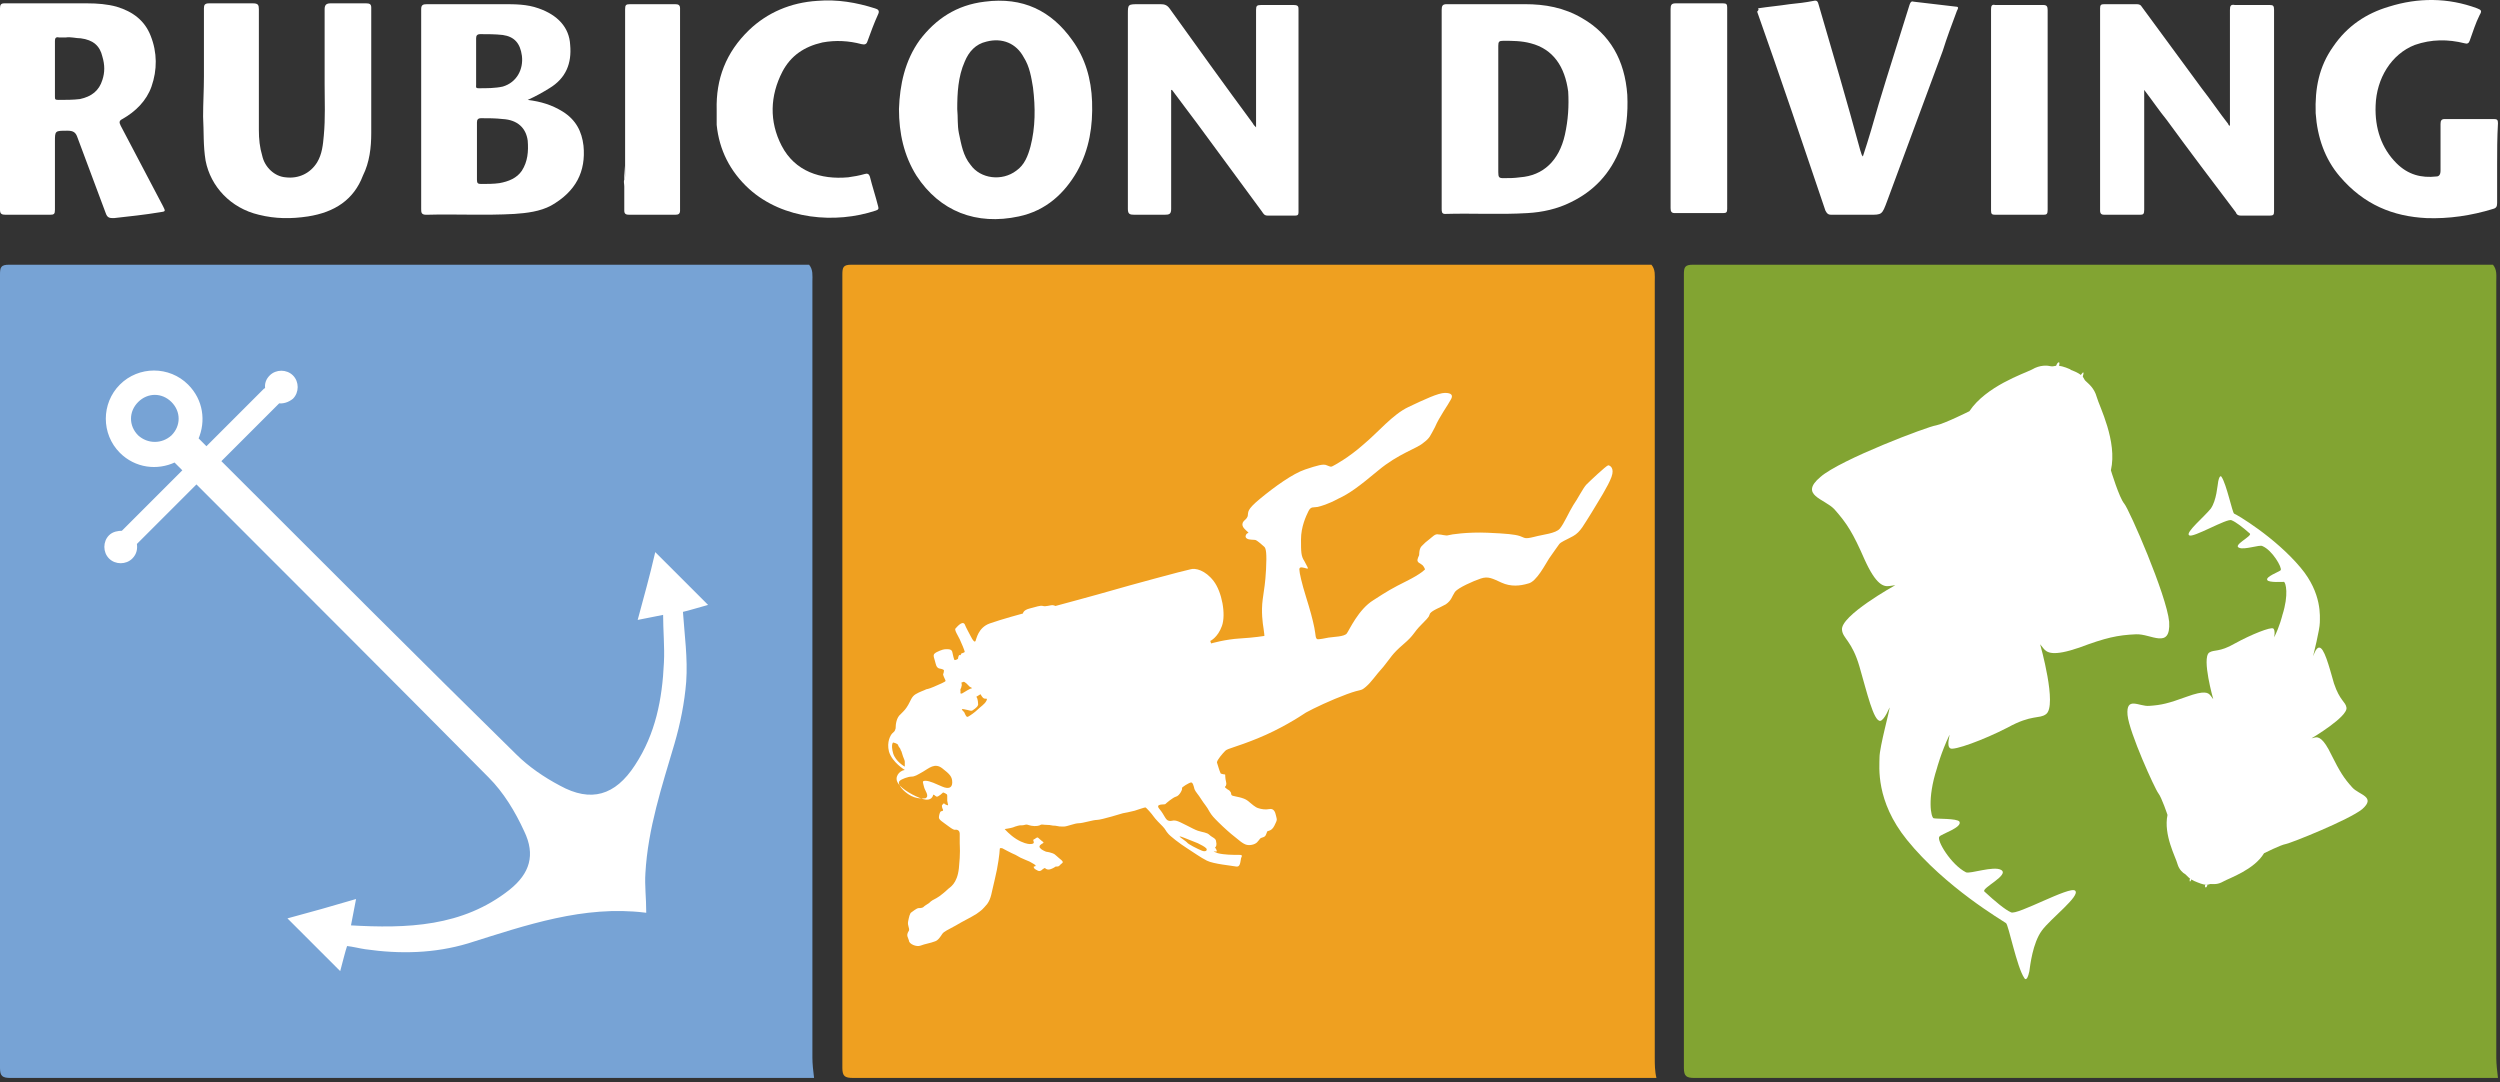 <?xml version="1.0" encoding="UTF-8"?>
<svg width="201px" height="87px" viewBox="0 0 201 87" version="1.1" xmlns="http://www.w3.org/2000/svg" xmlns:xlink="http://www.w3.org/1999/xlink">
    <rect x="0" y="0" width="201" height="87" fill="#333333" stroke="none"/>
    <title>Logos / RD White</title>
    <g id="Symbols" stroke="none" stroke-width="1" fill="none" fill-rule="evenodd">
        <g id="Componets-/-Footer" transform="translate(-421, -102)" fill-rule="nonzero">
            <g id="Logos-/-RD-White" transform="translate(421, 102)">
                <g id="Group" transform="translate(0, -0)">
                    <g transform="translate(115.911, 0)" fill="#FFFFFF">
                        <path d="M63.376,10.106 C63.376,9.973 63.376,9.839 63.376,9.772 C63.376,6.76 63.376,3.749 63.376,0.804 C63.376,0.47 63.443,0.336 63.778,0.403 C64.715,0.403 65.652,0.403 66.588,0.403 C66.856,0.403 66.923,0.47 66.923,0.804 C66.923,6.225 66.923,11.579 66.923,17 C66.923,17.267 66.856,17.334 66.588,17.334 C65.785,17.334 65.049,17.334 64.246,17.334 C64.045,17.334 63.912,17.267 63.845,17.066 C61.971,14.59 60.097,12.114 58.29,9.638 C57.688,8.902 57.152,8.099 56.483,7.229 C56.483,7.43 56.483,7.563 56.483,7.697 C56.483,10.776 56.483,13.787 56.483,16.866 C56.483,17.2 56.416,17.267 56.148,17.267 C55.212,17.267 54.208,17.267 53.271,17.267 C53.07,17.267 52.936,17.2 52.936,16.933 C52.936,11.512 52.936,6.091 52.936,0.67 C52.936,0.403 53.003,0.336 53.271,0.336 C54.141,0.336 55.011,0.336 55.881,0.336 C56.082,0.336 56.215,0.403 56.282,0.536 C57.888,2.745 59.495,4.886 61.101,7.095 C61.837,8.032 62.506,9.036 63.242,9.973 C63.242,10.04 63.309,10.106 63.376,10.106 Z" id="Path"></path>
                        <path d="M84.858,13.252 C84.858,14.256 84.858,15.326 84.858,16.33 C84.858,16.598 84.792,16.732 84.524,16.799 C82.784,17.334 80.977,17.602 79.17,17.535 C76.493,17.401 74.151,16.464 72.21,14.189 C71.005,12.783 70.403,11.043 70.269,9.103 C70.202,7.095 70.537,5.355 71.675,3.749 C72.812,2.076 74.352,1.072 76.158,0.536 C78.501,-0.2 80.91,-0.2 83.252,0.67 C83.587,0.804 83.654,0.871 83.453,1.206 C83.118,1.875 82.918,2.544 82.65,3.28 C82.583,3.481 82.449,3.548 82.248,3.481 C80.91,3.146 79.572,3.146 78.233,3.615 C76.359,4.351 75.155,6.292 75.088,8.5 C75.021,10.307 75.556,11.913 76.761,13.118 C77.698,14.055 78.768,14.323 79.973,14.189 C80.174,14.189 80.308,14.055 80.308,13.72 C80.308,12.449 80.308,11.244 80.308,9.973 C80.308,9.705 80.375,9.571 80.642,9.571 C81.981,9.571 83.252,9.571 84.591,9.571 C84.858,9.571 84.925,9.638 84.925,9.906 C84.858,11.11 84.858,12.181 84.858,13.252 Z" id="Path"></path>
                        <path d="M25.431,0.67 C26.301,0.536 27.104,0.47 27.974,0.336 C28.643,0.269 29.245,0.202 29.915,0.068 C30.182,0.001 30.249,0.135 30.316,0.403 C31.454,4.284 32.592,8.166 33.662,12.114 C33.729,12.248 33.729,12.449 33.863,12.583 C34.332,11.177 34.733,9.772 35.135,8.366 C35.938,5.69 36.808,3.013 37.611,0.403 C37.678,0.202 37.745,0.068 37.945,0.135 C39.083,0.269 40.221,0.403 41.358,0.536 C41.626,0.536 41.492,0.737 41.425,0.871 C41.024,1.942 40.622,3.013 40.288,4.083 C38.815,8.099 37.276,12.181 35.804,16.196 C35.402,17.267 35.402,17.267 34.398,17.267 C33.395,17.267 32.324,17.267 31.32,17.267 C31.119,17.267 30.985,17.2 30.852,16.933 C29.045,11.579 27.238,6.225 25.364,0.938 C25.498,0.804 25.498,0.737 25.431,0.67 Z" id="Path"></path>
                        <path d="M48.72,8.835 C48.72,11.512 48.72,14.189 48.72,16.866 C48.72,17.2 48.653,17.267 48.385,17.267 C47.114,17.267 45.775,17.267 44.504,17.267 C44.236,17.267 44.169,17.2 44.169,16.933 C44.169,11.512 44.169,6.158 44.169,0.737 C44.169,0.47 44.236,0.336 44.504,0.403 C45.775,0.403 47.114,0.403 48.385,0.403 C48.653,0.403 48.72,0.536 48.72,0.804 C48.72,3.414 48.72,6.091 48.72,8.835 Z" id="Path"></path>
                        <path d="M18.404,8.768 C18.404,6.091 18.404,3.414 18.404,0.737 C18.404,0.403 18.471,0.269 18.805,0.269 C20.077,0.269 21.348,0.269 22.62,0.269 C22.888,0.269 22.955,0.336 22.955,0.603 C22.955,6.024 22.955,11.378 22.955,16.799 C22.955,17.066 22.888,17.133 22.62,17.133 C21.348,17.133 20.01,17.133 18.738,17.133 C18.471,17.133 18.404,17 18.404,16.732 C18.404,14.189 18.404,11.445 18.404,8.768 Z" id="Path"></path>
                        <path d="M14.924,7.63 C14.723,4.82 13.518,2.745 11.31,1.473 C9.838,0.603 8.298,0.336 6.692,0.336 C4.618,0.336 2.476,0.336 0.402,0.336 C0.067,0.336 0,0.47 0,0.804 C0,3.481 0,6.158 0,8.768 C0,11.445 0,14.122 0,16.799 C0,17 0,17.2 0.268,17.2 C2.476,17.133 4.685,17.267 6.893,17.133 C8.098,17.066 9.302,16.799 10.373,16.263 C12.18,15.393 13.585,13.988 14.388,11.846 C14.857,10.508 14.991,9.103 14.924,7.63 Z M9.905,10.843 C9.436,12.917 8.165,14.122 6.291,14.256 C5.822,14.323 5.421,14.323 4.952,14.323 C4.618,14.323 4.551,14.256 4.551,13.854 C4.551,12.181 4.551,10.441 4.551,8.768 C4.551,7.095 4.551,5.355 4.551,3.682 C4.551,3.347 4.618,3.28 4.952,3.28 C5.688,3.28 6.425,3.28 7.161,3.481 C8.968,3.95 9.905,5.355 10.172,7.363 C10.239,8.5 10.172,9.638 9.905,10.843 Z" id="Shape"></path>
                    </g>
                    <path d="M94.161,7.229 C94.161,10.441 94.161,13.586 94.161,16.799 C94.161,17.2 94.027,17.267 93.625,17.267 C92.822,17.267 92.019,17.267 91.216,17.267 C90.815,17.267 90.681,17.2 90.681,16.799 C90.681,11.579 90.681,6.359 90.681,1.139 C90.681,0.336 90.681,0.336 91.618,0.336 C92.153,0.336 92.755,0.336 93.291,0.336 C93.625,0.336 93.826,0.403 94.027,0.67 C96.235,3.749 98.444,6.827 100.719,9.906 C100.786,10.04 100.853,10.106 100.987,10.24 C100.987,10.106 100.987,9.973 100.987,9.839 C100.987,6.827 100.987,3.816 100.987,0.804 C100.987,0.47 101.054,0.403 101.388,0.403 C102.258,0.403 103.128,0.403 103.998,0.403 C104.4,0.403 104.4,0.536 104.4,0.804 C104.4,5.89 104.4,10.976 104.4,15.996 C104.4,16.33 104.4,16.732 104.4,17.066 C104.4,17.267 104.333,17.334 104.132,17.334 C103.396,17.334 102.66,17.334 101.924,17.334 C101.656,17.334 101.589,17.2 101.455,17 C99.715,14.657 97.975,12.248 96.235,9.906 C95.566,9.036 94.897,8.099 94.228,7.229 C94.228,7.229 94.161,7.229 94.161,7.229 Z" id="Path" fill="#FFFFFF"></path>
                    <path d="M16.396,6.158 C16.396,4.351 16.396,2.477 16.396,0.67 C16.396,0.403 16.463,0.269 16.798,0.269 C18.002,0.269 19.14,0.269 20.345,0.269 C20.746,0.269 20.813,0.403 20.813,0.737 C20.813,3.95 20.813,7.162 20.813,10.441 C20.813,11.177 20.88,11.846 21.081,12.516 C21.282,13.453 22.085,14.189 22.955,14.256 C24.025,14.39 24.962,13.921 25.498,13.051 C25.899,12.382 25.966,11.646 26.033,10.91 C26.167,9.504 26.1,8.099 26.1,6.76 C26.1,4.753 26.1,2.745 26.1,0.737 C26.1,0.403 26.234,0.269 26.568,0.269 C27.505,0.269 28.509,0.269 29.446,0.269 C29.714,0.269 29.848,0.336 29.848,0.603 C29.848,3.95 29.848,7.363 29.848,10.709 C29.848,11.846 29.714,13.051 29.178,14.122 C28.442,16.063 26.903,17.066 24.762,17.401 C23.423,17.602 22.152,17.602 20.813,17.267 C18.538,16.732 16.932,14.992 16.53,12.917 C16.329,11.713 16.396,10.575 16.329,9.37 C16.329,8.3 16.396,7.229 16.396,6.158 Z" id="Path" fill="#FFFFFF"></path>
                    <path d="M57.621,8.835 C57.554,6.359 58.357,4.217 60.231,2.41 C61.703,1.005 63.577,0.202 65.718,0.068 C67.325,-0.066 68.864,0.202 70.336,0.67 C70.604,0.737 70.738,0.871 70.604,1.139 C70.269,1.875 70.002,2.611 69.734,3.347 C69.667,3.548 69.533,3.615 69.265,3.548 C68.262,3.28 67.191,3.213 66.12,3.414 C64.648,3.749 63.577,4.485 62.908,5.756 C61.904,7.697 61.837,9.772 62.841,11.713 C63.912,13.787 65.986,14.456 68.195,14.256 C68.663,14.189 69.065,14.122 69.533,13.988 C69.734,13.921 69.868,13.988 69.935,14.189 C70.135,14.992 70.403,15.795 70.604,16.598 C70.671,16.799 70.604,16.866 70.403,16.933 C67.191,18.003 62.975,17.669 60.231,15.193 C58.692,13.787 57.822,12.047 57.621,10.04" id="Path" fill="#FFFFFF"></path>
                    <path d="M50.259,14.256 C50.259,10.307 50.259,4.686 50.259,0.737 C50.259,0.403 50.326,0.336 50.661,0.336 C51.865,0.336 53.07,0.336 54.275,0.336 C54.542,0.336 54.676,0.403 54.676,0.67 C54.676,6.091 54.676,11.512 54.676,16.933 C54.676,17.2 54.542,17.267 54.275,17.267 C53.07,17.267 51.798,17.267 50.594,17.267 C50.326,17.267 50.192,17.2 50.192,16.933 C50.192,16.263 50.192,15.594 50.192,14.992 C50.192,14.791 50.125,14.59 50.192,14.456 C50.192,14.055 50.192,13.72 50.192,13.319" id="Path" fill="#FFFFFF"></path>
                    <path d="M46.913,11.713 C46.779,10.575 46.311,9.638 45.24,8.969 C44.37,8.433 43.5,8.166 42.429,8.032 C43.032,7.764 43.634,7.43 44.169,7.095 C45.508,6.292 45.976,5.087 45.842,3.615 C45.775,2.21 44.838,1.206 43.299,0.67 C42.362,0.336 41.425,0.336 40.422,0.336 C38.414,0.336 36.339,0.336 34.332,0.336 C33.997,0.336 33.863,0.403 33.863,0.737 C33.863,2.076 33.863,3.414 33.863,4.753 C33.863,8.768 33.863,12.783 33.863,16.799 C33.863,17.066 33.863,17.267 34.265,17.267 C36.607,17.2 39.016,17.334 41.358,17.2 C42.362,17.133 43.433,17 44.303,16.531 C46.311,15.393 47.114,13.787 46.913,11.713 Z M38.615,2.745 C39.217,2.745 39.819,2.745 40.422,2.812 C41.358,2.946 41.827,3.481 41.961,4.485 C42.095,5.556 41.559,6.626 40.422,6.961 C39.819,7.095 39.15,7.095 38.481,7.095 C38.213,7.095 38.28,6.961 38.28,6.827 C38.28,6.225 38.28,5.556 38.28,4.953 C38.28,4.351 38.28,3.682 38.28,3.08 C38.28,2.879 38.347,2.745 38.615,2.745 Z M41.961,13.72 C41.559,14.323 40.89,14.59 40.154,14.724 C39.685,14.791 39.15,14.791 38.682,14.791 C38.414,14.791 38.347,14.724 38.347,14.456 C38.347,13.653 38.347,12.917 38.347,12.114 C38.347,11.378 38.347,10.575 38.347,9.839 C38.347,9.638 38.414,9.504 38.682,9.504 C39.284,9.504 39.819,9.504 40.422,9.571 C41.626,9.638 42.295,10.307 42.429,11.311 C42.496,12.181 42.429,12.984 41.961,13.72 Z" id="Shape" fill="#FFFFFF"></path>
                    <path d="M87.803,8.166 C87.736,6.359 87.268,4.686 86.197,3.213 C84.524,0.871 82.248,-0.267 79.17,0.135 C76.895,0.403 75.222,1.54 73.95,3.213 C72.745,4.886 72.344,6.827 72.277,8.768 C72.277,10.709 72.678,12.516 73.682,14.122 C75.556,17 78.501,18.137 81.914,17.401 C84.122,16.933 85.595,15.527 86.598,13.787 C87.602,11.98 87.87,10.106 87.803,8.166 Z M82.851,11.78 C82.65,12.516 82.382,13.252 81.713,13.72 C80.575,14.59 78.835,14.39 78.032,13.252 C77.43,12.516 77.296,11.646 77.095,10.709 C76.962,10.04 77.028,9.437 76.962,8.768 C76.962,7.496 77.028,6.158 77.564,4.953 C77.898,4.15 78.434,3.548 79.304,3.347 C80.575,3.013 81.713,3.481 82.315,4.619 C82.784,5.355 82.918,6.225 83.052,7.028 C83.252,8.634 83.252,10.24 82.851,11.78 Z" id="Shape" fill="#FFFFFF"></path>
                    <path d="M13.117,16.598 C11.979,14.456 10.842,12.248 9.704,10.106 C9.57,9.839 9.57,9.705 9.838,9.571 C10.908,8.969 11.778,8.099 12.18,6.961 C12.648,5.623 12.648,4.217 12.113,2.879 C11.645,1.674 10.708,0.938 9.369,0.536 C8.633,0.336 7.83,0.269 7.027,0.269 C4.818,0.269 2.543,0.269 0.335,0.269 C0.067,0.269 0,0.403 0,0.67 C0,3.347 0,6.024 0,8.768 C0,11.445 0,14.189 0,16.866 C0,17.2 0.134,17.267 0.468,17.267 C1.673,17.267 2.811,17.267 4.015,17.267 C4.35,17.267 4.417,17.2 4.417,16.866 C4.417,15.059 4.417,13.185 4.417,11.378 C4.417,10.508 4.417,10.508 5.421,10.508 C5.889,10.508 6.09,10.642 6.224,11.043 C6.96,13.051 7.763,15.126 8.499,17.133 C8.633,17.535 8.834,17.535 9.168,17.535 C10.373,17.401 11.645,17.267 12.849,17.066 C13.318,17 13.318,17 13.117,16.598 Z M8.232,6.426 C7.964,7.296 7.362,7.764 6.425,7.965 C5.889,8.032 5.287,8.032 4.685,8.032 C4.417,8.032 4.417,7.965 4.417,7.764 C4.417,6.292 4.417,4.753 4.417,3.28 C4.417,3.08 4.484,2.946 4.752,3.013 C4.885,3.013 5.086,3.013 5.287,3.013 C5.688,2.946 6.09,3.08 6.492,3.08 C7.495,3.213 8.031,3.682 8.232,4.552 C8.432,5.221 8.432,5.823 8.232,6.426 Z" id="Shape" fill="#FFFFFF"></path>
                    <path d="M133.043,85.06 C133.043,70.404 133.043,55.748 133.043,41.159 C133.043,35.002 133.043,28.778 133.043,22.621 C133.043,22.153 133.11,21.684 132.775,21.283 C132.642,21.283 132.508,21.283 132.374,21.283 C110.825,21.283 89.945,21.283 68.462,21.283 C67.793,21.283 67.726,21.483 67.726,22.086 C67.726,43.367 67.726,64.582 67.726,85.863 C67.726,86.533 67.927,86.666 68.596,86.666 C74.82,86.666 80.977,86.666 87.201,86.666 C102.66,86.666 117.718,86.666 133.177,86.666 C133.043,86.131 133.043,85.529 133.043,85.06 Z" id="Path" fill="#EFA020"></path>
                    <path d="M140.605,42.765 C140.538,42.765 140.538,42.765 140.605,42.765 C140.538,42.765 140.538,42.765 140.605,42.765 Z" id="Path" fill="#82A432"></path>
                    <g transform="translate(0, 21.283)">
                        <path d="M65.317,63.778 C65.317,49.122 65.317,34.465 65.317,19.876 C65.317,13.719 65.317,7.495 65.317,1.338 C65.317,0.87 65.384,0.402 65.049,-1.42108547e-14 C64.915,-1.42108547e-14 64.782,-1.42108547e-14 64.648,-1.42108547e-14 C43.098,-1.42108547e-14 22.218,-1.42108547e-14 0.736,-1.42108547e-14 C0.067,-1.42108547e-14 0,0.201 0,0.803 C0,22.085 0,43.299 0,64.581 C0,65.25 0.201,65.384 0.87,65.384 C7.094,65.384 13.251,65.384 19.475,65.384 C34.934,65.384 49.992,65.384 65.451,65.384 C65.384,64.848 65.317,64.246 65.317,63.778 Z" id="Path" fill="#77A3D5"></path>
                        <path d="M51.397,28.442 C52.133,28.308 52.668,28.175 53.405,28.041 C53.405,29.446 53.538,30.718 53.472,31.989 C53.338,34.934 52.802,37.745 51.129,40.288 C49.523,42.764 47.515,43.366 44.972,41.961 C43.701,41.292 42.429,40.422 41.425,39.418 C34.398,32.525 25.029,23.155 17.668,15.794 L22.352,11.109 C22.352,11.109 22.352,11.109 22.352,11.042 C22.754,11.109 23.155,10.975 23.49,10.708 C23.958,10.239 23.958,9.436 23.49,8.968 C23.022,8.499 22.218,8.499 21.75,8.968 C21.482,9.235 21.348,9.57 21.415,9.972 C21.348,9.972 21.348,10.038 21.282,10.038 L16.597,14.723 C16.329,14.455 16.062,14.188 15.861,13.987 C16.463,12.582 16.262,10.908 15.058,9.704 C13.585,8.232 11.176,8.232 9.704,9.704 C8.232,11.176 8.232,13.585 9.704,15.058 C10.908,16.262 12.648,16.463 14.054,15.794 C14.322,16.062 14.522,16.262 14.79,16.53 L9.972,21.348 C9.905,21.415 9.905,21.415 9.838,21.482 C9.503,21.482 9.102,21.549 8.834,21.817 C8.365,22.285 8.365,23.088 8.834,23.557 C9.302,24.025 10.105,24.025 10.574,23.557 C10.908,23.222 10.975,22.821 10.908,22.419 C10.908,22.419 10.975,22.352 10.975,22.352 L15.794,17.534 C23.155,24.895 32.458,34.198 39.351,41.158 C40.555,42.362 41.492,43.902 42.228,45.508 C43.165,47.448 42.697,48.988 41.024,50.326 C37.209,53.338 32.725,53.472 28.108,53.204 C28.242,52.468 28.375,51.865 28.509,51.129 C26.702,51.665 25.029,52.133 23.289,52.602 C24.695,54.007 25.966,55.278 27.305,56.617 C27.505,55.881 27.639,55.278 27.84,54.676 C28.442,54.743 28.911,54.877 29.379,54.944 C32.19,55.345 34.934,55.278 37.611,54.475 C42.295,53.003 46.913,51.397 51.865,51.999 C51.865,50.928 51.732,49.925 51.798,48.921 C51.999,45.307 53.137,41.894 54.141,38.481 C54.609,36.875 54.944,35.202 55.078,33.528 C55.212,31.655 54.944,29.781 54.81,27.84 C55.412,27.706 56.015,27.505 56.751,27.305 C55.412,25.966 54.074,24.628 52.735,23.289 C52.334,25.029 51.865,26.702 51.397,28.442 Z M11.042,13.786 C10.239,12.983 10.239,11.778 11.042,10.975 C11.845,10.172 13.05,10.172 13.853,10.975 C14.656,11.778 14.656,12.983 13.853,13.786 C13.05,14.522 11.845,14.522 11.042,13.786 Z" id="Shape" stroke="#FFFFFF" stroke-width="0.185" fill="#FFFFFF"></path>
                    </g>
                    <path d="M73.08,75.624 C73.08,75.892 73.682,76.16 74.017,76.026 C74.352,75.892 74.82,75.825 75.155,75.691 C75.422,75.624 75.623,75.29 75.757,75.089 C75.891,74.888 76.225,74.754 76.828,74.42 C77.497,74.018 77.965,73.817 78.501,73.483 C78.969,73.148 78.969,73.148 79.371,72.68 C79.705,72.211 79.705,71.81 79.973,70.739 C80.241,69.668 80.375,68.53 80.375,68.33 C80.375,68.129 80.442,68.196 80.575,68.196 C80.709,68.263 81.312,68.597 81.646,68.731 C81.981,68.932 82.115,68.999 82.449,69.133 C82.784,69.266 82.784,69.266 83.118,69.467 C83.453,69.668 83.118,69.668 83.118,69.668 C83.118,69.668 83.052,69.802 83.319,69.936 C83.52,70.07 83.654,70.07 83.855,69.869 C84.055,69.735 83.988,69.802 84.122,69.869 C84.256,69.936 84.39,69.936 84.658,69.802 C84.925,69.668 84.792,69.668 84.992,69.668 C85.193,69.668 85.193,69.534 85.394,69.4 C85.595,69.266 85.193,69.066 84.925,68.798 C84.725,68.597 84.591,68.597 84.39,68.53 C84.122,68.463 84.189,68.53 83.922,68.396 C83.654,68.263 83.654,68.196 83.587,68.129 C83.52,67.995 83.721,67.861 83.855,67.794 C83.988,67.727 83.788,67.66 83.587,67.46 C83.386,67.259 83.386,67.326 83.185,67.46 C82.985,67.526 83.118,67.593 83.118,67.727 C83.118,67.861 82.918,67.861 82.784,67.861 C82.65,67.861 82.248,67.794 81.713,67.46 C81.178,67.125 80.776,66.656 80.776,66.656 C80.776,66.656 81.245,66.59 81.445,66.523 C81.646,66.456 81.579,66.456 81.847,66.389 C82.048,66.322 82.182,66.389 82.382,66.322 C82.583,66.255 82.583,66.322 82.918,66.389 C83.252,66.456 83.587,66.389 83.654,66.322 C83.788,66.255 83.855,66.322 84.189,66.322 C84.524,66.322 84.524,66.389 84.858,66.389 C85.193,66.456 85.193,66.456 85.528,66.456 C85.795,66.456 86.398,66.188 86.732,66.188 C87.067,66.188 87.87,65.92 88.205,65.92 C88.539,65.92 90.279,65.385 90.279,65.385 C90.346,65.385 90.948,65.251 91.216,65.184 C91.417,65.117 92.019,64.916 92.086,64.916 C92.153,64.916 92.622,65.452 92.755,65.653 C92.889,65.853 93.291,66.255 93.492,66.456 C93.692,66.656 93.759,66.857 93.893,66.991 C94.027,67.192 94.897,67.861 95.432,68.196 C95.968,68.53 96.503,68.932 97.038,69.2 C97.574,69.467 99.046,69.601 99.381,69.668 C99.715,69.735 99.715,69.333 99.782,68.999 C99.916,68.731 99.849,68.731 99.515,68.731 C99.113,68.731 98.444,68.731 97.908,68.597 C97.373,68.396 97.641,68.463 97.775,68.463 C97.908,68.463 97.775,68.33 97.775,68.263 C97.775,68.196 97.641,68.196 97.708,68.129 C97.775,68.062 97.842,67.928 97.775,67.66 C97.775,67.393 97.44,67.326 97.239,67.125 C97.038,66.924 96.704,66.924 96.302,66.79 C95.901,66.656 94.897,66.054 94.562,65.987 C94.228,65.92 94.228,66.054 93.96,65.987 C93.692,65.92 93.625,65.519 93.224,65.05 C92.822,64.582 93.625,64.716 93.692,64.649 C93.759,64.582 94.295,64.113 94.562,64.046 C94.83,63.98 95.098,63.444 95.031,63.377 C94.964,63.31 95.633,62.909 95.767,62.909 C95.901,62.909 95.968,63.176 96.035,63.444 C96.102,63.645 96.369,63.913 96.57,64.247 C96.771,64.582 97.038,64.85 97.239,65.251 C97.44,65.586 97.574,65.72 97.975,66.121 C98.377,66.523 98.979,67.058 99.247,67.259 C99.515,67.46 99.916,67.861 100.251,67.928 C100.585,67.995 100.987,67.861 101.121,67.66 C101.322,67.46 101.255,67.393 101.522,67.326 C101.79,67.259 101.79,67.058 101.857,66.924 C101.857,66.723 102.192,66.924 102.459,66.389 C102.727,65.853 102.66,65.92 102.593,65.586 C102.526,65.251 102.392,64.983 102.058,65.05 C101.723,65.117 101.388,65.05 101.188,64.983 C100.92,64.916 100.652,64.649 100.318,64.381 C99.983,64.113 99.314,64.046 99.113,63.98 C98.912,63.913 99.046,63.779 98.912,63.645 C98.845,63.511 98.712,63.511 98.578,63.377 C98.377,63.243 98.578,63.243 98.578,63.11 C98.645,62.976 98.511,62.708 98.511,62.44 C98.511,62.173 98.511,62.306 98.31,62.24 C98.109,62.173 98.176,62.24 98.109,62.106 C98.042,61.972 97.908,61.503 97.842,61.303 C97.842,61.102 98.31,60.566 98.511,60.366 C98.712,60.165 99.314,60.098 101.121,59.362 C102.928,58.626 104.4,57.689 105.002,57.287 C105.605,56.953 107.01,56.283 108.282,55.815 C109.553,55.346 109.352,55.614 109.821,55.213 C110.289,54.811 110.557,54.343 111.226,53.606 C111.828,52.87 111.895,52.603 112.832,51.8 C113.769,50.996 113.568,50.93 114.305,50.193 C115.041,49.457 114.84,49.591 114.974,49.323 C115.175,49.056 115.777,48.855 116.245,48.587 C116.714,48.253 116.714,47.985 116.982,47.583 C117.249,47.249 118.454,46.713 119.056,46.513 C119.658,46.312 119.993,46.513 120.729,46.847 C121.465,47.182 122.202,47.115 122.871,46.914 C123.54,46.78 124.276,45.308 124.544,44.906 C124.812,44.505 125.213,43.97 125.347,43.769 C125.481,43.568 125.882,43.434 126.485,43.1 C127.087,42.765 127.355,42.163 127.957,41.226 C128.559,40.222 129.295,39.084 129.563,38.348 C129.831,37.612 129.429,37.411 129.295,37.411 C129.095,37.478 127.823,38.683 127.555,38.95 C127.288,39.218 126.819,40.155 126.485,40.623 C126.15,41.159 125.748,42.096 125.414,42.497 C125.079,42.899 124.075,42.966 123.339,43.166 C122.536,43.367 122.603,43.233 122.202,43.1 C121.8,42.966 121.131,42.899 119.592,42.832 C117.985,42.765 116.647,42.966 116.446,43.033 C116.245,43.1 115.911,42.966 115.643,42.966 C115.375,42.899 115.175,43.166 114.907,43.367 C114.639,43.568 114.572,43.635 114.305,43.903 C114.104,44.103 114.104,44.505 114.104,44.572 C114.104,44.706 114.037,44.706 113.97,44.973 C113.903,45.241 114.238,45.308 114.372,45.442 C114.505,45.576 114.572,45.776 114.572,45.776 C114.572,45.776 114.305,46.111 113.1,46.713 C111.895,47.316 111.561,47.516 110.423,48.253 C109.218,48.989 108.482,50.662 108.282,50.93 C108.081,51.197 107.211,51.197 106.809,51.264 C106.475,51.331 106.14,51.398 105.939,51.398 C105.738,51.331 105.805,51.13 105.672,50.461 C105.538,49.792 105.337,49.056 105.002,47.985 C104.668,46.914 104.467,46.044 104.467,45.776 C104.467,45.509 104.802,45.643 105.069,45.71 C105.27,45.776 105.069,45.509 104.868,45.107 C104.601,44.706 104.601,44.371 104.601,43.367 C104.601,42.363 105.002,41.493 105.203,41.092 C105.404,40.69 105.605,40.824 105.939,40.757 C106.207,40.69 106.742,40.556 107.612,40.088 C108.482,39.686 109.218,39.151 110.825,37.813 C112.431,36.474 113.903,36.073 114.438,35.604 C114.974,35.203 114.974,35.069 115.375,34.333 C115.71,33.53 116.446,32.526 116.647,32.124 C116.848,31.79 116.714,31.589 116.178,31.589 C115.643,31.589 114.505,32.124 113.234,32.726 C111.962,33.329 110.825,34.734 109.62,35.738 C108.415,36.809 107.278,37.411 107.144,37.478 C107.01,37.545 107.01,37.545 106.675,37.411 C106.408,37.277 105.939,37.411 104.935,37.746 C103.932,38.08 102.459,39.151 101.322,40.088 C100.184,41.025 100.385,41.159 100.318,41.493 C100.184,41.828 100.05,41.761 99.916,42.029 C99.782,42.363 100.184,42.631 100.318,42.765 C100.452,42.899 100.318,42.832 100.251,42.899 C100.184,42.966 100.05,43.166 100.251,43.3 C100.452,43.434 100.853,43.367 100.987,43.434 C101.121,43.501 101.522,43.836 101.656,43.97 C101.79,44.103 101.857,44.505 101.79,45.776 C101.723,46.981 101.656,47.182 101.522,48.186 C101.388,49.19 101.522,50.126 101.589,50.528 C101.656,50.93 101.656,51.13 101.656,51.13 C101.656,51.13 100.853,51.264 99.715,51.331 C98.511,51.398 97.373,51.733 97.373,51.733 L97.306,51.532 C97.306,51.532 97.908,51.264 98.243,50.327 C98.578,49.39 98.243,47.583 97.574,46.713 C96.905,45.843 96.102,45.643 95.7,45.776 C95.298,45.843 90.614,47.115 89.476,47.45 C88.338,47.784 84.858,48.721 84.858,48.721 C84.858,48.721 84.725,48.654 84.591,48.654 C84.457,48.654 84.055,48.788 83.855,48.721 C83.654,48.654 83.319,48.788 82.784,48.922 C82.248,49.056 82.248,49.323 82.248,49.323 C82.248,49.323 80.508,49.792 79.572,50.126 C78.635,50.461 78.501,51.398 78.434,51.532 C78.367,51.666 78.233,51.532 78.032,51.13 C77.832,50.729 77.698,50.528 77.564,50.193 C77.363,49.859 76.895,50.461 76.828,50.528 C76.694,50.595 77.028,51.13 77.162,51.398 C77.296,51.666 77.564,52.335 77.564,52.402 C77.564,52.469 77.296,52.536 77.296,52.536 C77.296,52.536 77.229,52.736 77.162,52.67 C77.095,52.603 77.028,52.87 77.028,52.937 C77.028,53.004 76.828,53.071 76.761,53.071 C76.694,53.071 76.627,52.67 76.56,52.402 C76.493,52.134 76.092,52.201 75.958,52.201 C75.824,52.201 75.288,52.402 75.155,52.536 C74.954,52.67 75.155,53.004 75.222,53.339 C75.288,53.606 75.355,53.673 75.489,53.74 C75.556,53.74 75.824,53.807 75.891,53.874 C75.891,53.941 75.891,54.075 75.824,54.209 C75.824,54.343 76.025,54.677 76.025,54.744 C76.025,54.811 75.556,55.012 75.088,55.213 C74.619,55.413 74.485,55.413 74.485,55.413 C74.218,55.547 73.95,55.614 73.615,55.815 C73.281,56.016 73.214,56.35 73.013,56.685 C72.812,57.02 72.745,57.086 72.411,57.421 C72.076,57.689 72.009,58.224 72.009,58.559 C71.942,58.826 71.875,58.826 71.742,58.96 C71.608,59.094 71.273,59.63 71.474,60.433 C71.742,61.303 72.745,61.905 72.745,61.905 C72.277,61.972 71.875,62.507 72.21,62.976 C72.478,63.444 73.548,64.046 74.218,64.247 C74.887,64.448 75.021,63.98 75.021,63.913 C75.088,63.846 75.155,63.98 75.288,64.046 C75.422,64.113 75.824,63.712 75.824,63.712 C75.824,63.712 76.025,63.779 76.092,63.846 C76.158,63.846 76.158,63.98 76.158,63.98 L76.158,64.18 C76.158,64.18 76.158,64.314 76.158,64.381 C76.158,64.448 76.225,64.649 76.225,64.716 C76.225,64.783 76.092,64.716 75.958,64.649 C75.891,64.515 75.824,64.649 75.757,64.716 C75.69,64.783 75.757,64.983 75.824,65.117 C75.824,65.251 75.69,65.184 75.623,65.251 C75.556,65.318 75.489,65.586 75.489,65.72 C75.489,65.92 75.757,66.054 76.292,66.456 C76.828,66.857 76.761,66.656 76.962,66.723 C77.162,66.79 77.162,66.991 77.162,67.058 C77.162,67.125 77.162,67.526 77.162,67.794 C77.162,68.062 77.229,68.53 77.095,69.802 C76.962,71.073 76.359,71.341 76.225,71.475 C76.092,71.609 75.556,72.077 75.288,72.211 C75.021,72.345 74.887,72.412 74.686,72.613 C74.485,72.746 74.352,72.813 74.218,72.947 C74.084,73.014 73.95,73.014 73.816,73.014 C73.749,73.014 73.348,73.282 73.281,73.349 C73.147,73.416 73.08,73.75 73.013,74.085 C72.946,74.42 73.147,74.62 73.08,74.821 C72.812,75.223 73.013,75.356 73.08,75.624 Z M95.298,67.393 C95.298,67.393 95.968,67.66 96.302,67.794 C96.57,67.928 96.838,68.062 96.972,68.196 C97.105,68.33 96.972,68.53 96.637,68.396 C96.302,68.263 95.499,67.861 95.432,67.727 C95.232,67.526 94.295,66.991 95.298,67.393 Z M78.099,55.346 C78.032,55.346 77.564,55.614 77.363,55.748 C77.162,55.815 77.229,55.681 77.229,55.547 C77.162,55.413 77.296,55.346 77.296,55.213 C77.363,55.079 77.296,54.878 77.296,54.878 L77.497,54.811 C77.497,54.811 77.631,54.878 77.698,54.945 C77.765,55.012 77.898,55.146 77.965,55.213 C78.099,55.28 78.233,55.346 78.099,55.346 Z M77.497,57.02 C77.898,57.086 78.099,57.22 78.233,57.086 C78.434,56.953 78.702,56.752 78.635,56.551 C78.635,56.35 78.568,56.15 78.568,56.15 L78.501,56.016 L78.835,55.815 C78.835,55.815 78.969,56.083 79.103,56.15 C79.237,56.216 79.438,56.083 79.304,56.35 C79.17,56.618 78.835,56.819 78.635,57.02 C78.367,57.287 77.965,57.555 77.832,57.622 C77.698,57.689 77.631,57.488 77.564,57.354 C77.564,57.22 77.095,56.953 77.497,57.02 Z M72.745,61.637 C72.745,61.637 72.009,61.236 71.808,60.566 C71.608,59.83 71.808,59.696 71.808,59.696 C71.808,59.696 72.143,59.763 72.21,59.897 C72.21,60.031 72.411,60.165 72.411,60.299 C72.478,60.433 72.478,60.366 72.545,60.633 C72.612,60.901 72.745,61.102 72.745,61.236 C72.745,61.303 72.745,61.637 72.745,61.637 Z M75.757,63.243 C75.288,63.043 74.753,62.775 74.418,62.775 C74.084,62.775 74.218,62.909 74.285,63.243 C74.352,63.578 74.753,63.98 74.418,64.18 C74.352,64.18 73.682,64.314 73.013,63.846 C72.344,63.377 72.143,62.909 72.344,62.775 C72.478,62.641 73.013,62.44 73.281,62.44 C73.548,62.44 73.749,62.306 74.218,62.039 C74.686,61.771 75.155,61.303 75.757,61.771 C76.359,62.24 76.56,62.44 76.56,62.909 C76.56,63.377 76.225,63.444 75.757,63.243 Z" id="Shape" fill="#FFFFFF"></path>
                    <g transform="translate(135.385, 21.283)" id="Path">
                        <path d="M65.317,63.778 C65.317,49.122 65.317,34.465 65.317,19.876 C65.317,13.719 65.317,7.495 65.317,1.338 C65.317,0.87 65.384,0.402 65.049,-1.42108547e-14 C64.915,-1.42108547e-14 64.782,-1.42108547e-14 64.648,-1.42108547e-14 C43.098,-1.42108547e-14 22.218,-1.42108547e-14 0.736,-1.42108547e-14 C0.067,-1.42108547e-14 0,0.201 0,0.803 C0,22.085 0,43.299 0,64.581 C0,65.25 0.201,65.384 0.87,65.384 C7.094,65.384 13.251,65.384 19.475,65.384 C34.934,65.384 49.992,65.384 65.451,65.384 C65.384,64.848 65.317,64.246 65.317,63.778 Z" fill="#82A432"></path>
                        <path d="M50.728,2.476 C50.728,2.476 50.728,2.476 50.728,2.476 C50.728,2.543 50.728,2.543 50.728,2.476 C50.728,2.543 50.728,2.543 50.728,2.476 Z" fill="#82A432"></path>
                        <path d="M52.334,0.402 C52.334,0.402 52.401,0.402 52.401,0.335 C52.401,0.335 52.401,0.335 52.334,0.402 C52.334,0.335 52.334,0.335 52.334,0.402 C52.334,0.335 52.334,0.335 52.334,0.402 L52.334,0.402 C52.334,0.335 52.334,0.335 52.334,0.402 C52.334,0.402 52.267,0.402 52.267,0.468 C52.267,0.402 52.334,0.402 52.334,0.402 Z" fill="#82A432"></path>
                        <g transform="translate(10.299, 7.687)" fill="#FFFFFF">
                            <g>
                                <path d="M20.82,0.746 C19.615,0.21 19.548,0.545 19.214,0.478 C18.946,0.411 18.344,0.344 17.675,0.746 C17.005,1.08 13.994,2.084 12.655,4.092 C12.655,4.092 10.648,5.096 9.978,5.23 C9.376,5.297 2.282,7.973 0.676,9.379 C-1.064,10.851 1.011,11.119 1.814,11.989 C2.818,13.127 3.286,13.863 4.223,16.004 C5.16,18.079 5.762,18.213 6.231,18.146 L6.699,18.079 C6.699,18.079 2.215,20.555 2.416,21.693 C2.483,22.362 3.219,22.563 3.821,24.637 C4.424,26.712 4.959,29.054 5.495,28.987 C5.829,28.92 6.231,27.917 6.231,27.917 C6.298,27.983 5.428,31.062 5.428,31.932 C5.428,32.668 5.093,35.412 7.636,38.557 C10.715,42.372 15.332,45.049 15.6,45.25 C15.801,45.383 16.47,48.797 17.072,49.667 C17.072,49.667 17.273,50.068 17.474,49.131 C17.541,48.663 17.741,46.856 18.478,45.852 C19.147,44.915 21.623,43.041 21.155,42.64 C20.753,42.238 16.47,44.647 16.001,44.38 C15.533,44.179 14.73,43.51 13.86,42.707 C13.592,42.439 15.935,41.368 15.198,40.967 C14.596,40.632 12.722,41.301 12.388,41.167 C11.183,40.565 9.978,38.557 10.246,38.29 C10.38,38.089 12.12,37.553 11.852,37.085 C11.651,36.817 10.045,36.884 9.778,36.817 C9.577,36.75 9.242,35.278 10.045,32.802 C10.045,32.802 10.38,31.53 11.049,30.125 C11.116,30.058 10.781,30.995 11.116,31.196 C11.384,31.397 13.793,30.527 15.734,29.523 C17.675,28.452 18.277,28.853 18.812,28.452 C19.749,27.783 18.344,22.83 18.344,22.83 L18.611,23.165 C18.879,23.5 19.348,23.834 21.489,23.098 C23.631,22.295 24.568,22.094 26.04,22.027 C27.245,21.96 28.851,23.299 28.717,21.023 C28.516,18.882 25.505,11.989 25.103,11.52 C24.701,11.052 24.032,8.843 24.032,8.843 C24.568,6.501 23.095,3.69 22.895,2.954 C22.694,2.218 22.225,1.883 22.025,1.683 C21.757,1.482 22.025,1.214 20.753,0.746"></path>
                                <path d="M19.615,0.478 C19.749,0.077 19.95,0.077 19.883,0.344 C19.883,0.612 19.615,0.478 19.615,0.478 Z"></path>
                                <path d="M21.757,1.348 C21.891,0.947 21.824,0.88 21.69,1.08 C21.489,1.281 21.757,1.348 21.757,1.348 Z"></path>
                            </g>
                            <g transform="translate(25.359, 9.32)">
                                <path d="M5.633,32.651 C6.436,32.985 6.503,32.785 6.704,32.785 C6.904,32.785 7.239,32.852 7.708,32.584 C8.176,32.316 10.184,31.647 10.987,30.309 C10.987,30.309 12.325,29.639 12.727,29.572 C13.128,29.505 17.813,27.632 18.884,26.762 C20.021,25.758 18.616,25.624 18.081,25.022 C17.411,24.285 17.077,23.75 16.408,22.412 C15.738,21.006 15.337,20.939 15.069,21.006 L14.801,21.073 C14.801,21.073 17.746,19.333 17.612,18.597 C17.545,18.129 17.077,18.062 16.608,16.656 C16.207,15.251 15.805,13.712 15.404,13.779 C15.136,13.779 14.935,14.515 14.935,14.448 C14.935,14.448 15.471,12.306 15.471,11.771 C15.471,11.302 15.671,9.429 13.931,7.354 C11.857,4.878 8.778,3.071 8.578,3.004 C8.444,2.937 7.975,0.662 7.574,0.059 C7.574,0.059 7.44,-0.208 7.306,0.394 C7.239,0.729 7.172,1.933 6.704,2.602 C6.235,3.205 4.629,4.543 4.964,4.744 C5.231,5.012 8.042,3.339 8.377,3.539 C8.711,3.673 9.247,4.075 9.849,4.61 C10.05,4.811 8.444,5.547 8.979,5.748 C9.381,5.949 10.652,5.48 10.853,5.614 C11.656,5.949 12.459,7.354 12.325,7.555 C12.191,7.689 11.054,8.09 11.254,8.358 C11.388,8.559 12.459,8.492 12.593,8.492 C12.727,8.559 12.994,9.495 12.459,11.169 C12.459,11.169 12.258,12.039 11.79,12.975 C11.79,13.042 11.924,12.373 11.723,12.239 C11.522,12.105 9.983,12.708 8.644,13.444 C7.373,14.18 6.971,13.912 6.57,14.18 C5.968,14.649 6.904,17.928 6.904,17.928 L6.704,17.66 C6.503,17.392 6.235,17.192 4.763,17.727 C3.291,18.262 2.755,18.396 1.751,18.463 C0.948,18.53 -0.122,17.66 0.011,19.199 C0.145,20.605 2.22,25.155 2.488,25.49 C2.755,25.825 3.224,27.23 3.224,27.23 C2.889,28.836 3.893,30.643 4.027,31.179 C4.161,31.647 4.495,31.915 4.629,31.982 C4.763,32.049 4.897,32.383 5.633,32.651"></path>
                                <path d="M6.436,32.852 C6.369,33.119 6.235,33.119 6.235,32.919 C6.302,32.718 6.436,32.852 6.436,32.852 Z"></path>
                                <path d="M5.031,32.316 C4.964,32.584 5.031,32.651 5.098,32.517 C5.231,32.316 5.031,32.316 5.031,32.316 Z"></path>
                            </g>
                        </g>
                    </g>
                </g>
            </g>
        </g>
    </g>
</svg>